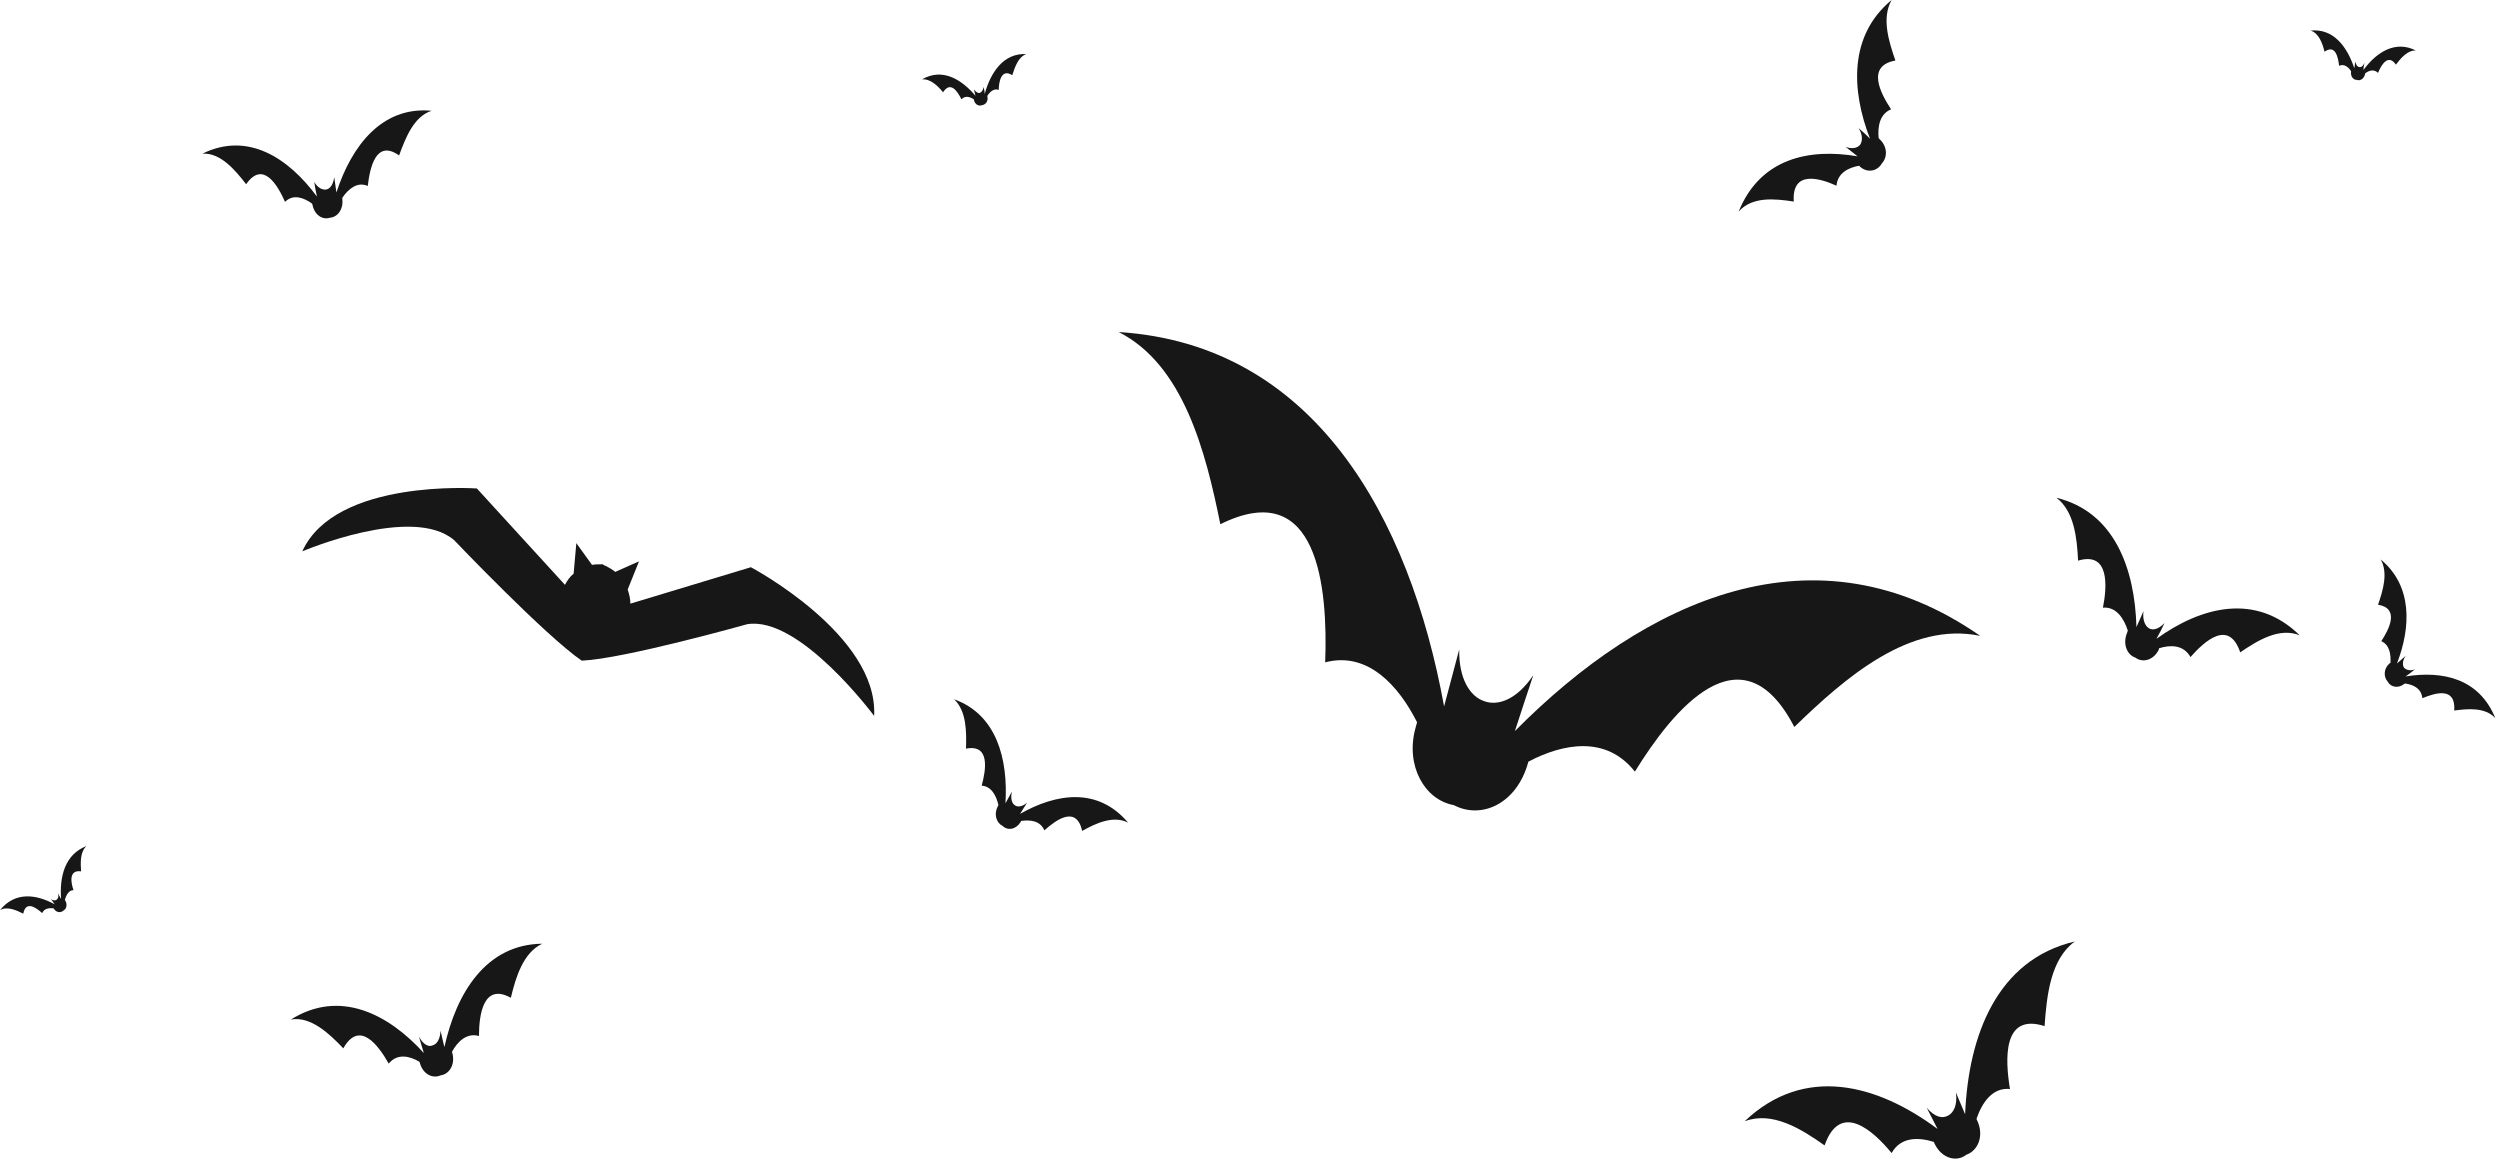 <svg width="384" height="178" viewBox="0 0 384 178" fill="none" xmlns="http://www.w3.org/2000/svg">
<path d="M92.841 86.853C92.924 86.853 93.007 86.944 93.09 86.944C93.588 87.215 94.086 87.485 94.501 87.846L98.154 86.222L96.41 90.554C96.659 91.277 96.826 91.999 96.826 92.721L115.339 87.124C115.339 87.124 134.931 97.505 134.267 109.962C134.267 109.962 122.81 94.526 114.757 95.88C114.757 95.88 95.829 101.206 89.354 101.477C83.792 97.686 69.761 82.972 69.761 82.972C63.369 77.465 46.433 84.687 46.433 84.687C51.498 73.493 73.248 75.028 73.248 75.028L86.78 89.832C87.112 89.2 87.527 88.569 88.109 88.117L88.524 83.423L90.931 86.763C91.429 86.673 92.01 86.673 92.591 86.673C92.591 86.763 92.758 86.763 92.841 86.853Z" fill="#171717"/>
<path d="M50.095 29.111C50.676 29.021 51.174 28.389 51.34 27.215C51.423 27.938 51.589 28.84 51.672 29.562C53.996 22.431 58.645 16.293 66.283 17.015C63.544 17.918 62.298 21.167 61.302 23.875C57.732 21.348 56.819 25.771 56.487 28.569C54.91 27.847 53.498 29.021 52.585 30.375V30.646C52.751 32.18 51.838 33.354 50.676 33.444C49.596 33.805 48.351 33.083 48.019 31.548L47.936 31.277C46.691 30.375 45.031 29.743 43.785 31.007C42.623 28.389 40.382 24.598 37.808 28.299C36.065 26.042 33.823 23.424 31.084 23.605C38.057 20.174 44.283 24.236 48.683 30.194C48.517 29.472 48.351 28.569 48.268 27.938C48.766 28.84 49.514 29.201 50.095 29.111Z" fill="#171717"/>
<path d="M66.43 160.574C67.095 160.393 67.593 159.671 67.676 158.317C67.842 159.129 68.091 160.122 68.257 160.844C70.083 152.54 74.649 145.047 83.283 144.957C80.378 146.311 79.215 150.102 78.468 153.262C74.234 150.915 73.57 155.88 73.57 159.129C71.661 158.588 70.249 160.032 69.419 161.567L69.502 161.837C69.917 163.553 69.004 164.997 67.676 165.177C66.43 165.719 65.019 164.997 64.521 163.372L64.438 163.101C62.944 162.199 61.034 161.747 59.706 163.372C58.129 160.574 55.223 156.602 52.733 161.025C50.574 158.768 47.751 156.06 44.68 156.602C52.151 151.908 59.623 155.699 65.102 161.747C64.853 161.025 64.604 160.032 64.355 159.22C65.019 160.483 65.849 160.844 66.43 160.574Z" fill="#171717"/>
<path d="M8.717 138.172C8.966 137.991 9.049 137.63 8.883 137.179C9.049 137.449 9.215 137.81 9.381 138.081C9.132 134.651 9.962 131.221 13.283 129.957C12.287 130.86 12.37 132.485 12.453 133.839C10.544 133.568 10.876 135.554 11.291 136.727C10.544 136.727 10.129 137.54 9.962 138.262L10.046 138.352C10.377 138.984 10.211 139.616 9.713 139.887C9.298 140.248 8.634 140.157 8.302 139.616L8.219 139.526C7.555 139.435 6.808 139.526 6.476 140.248C5.562 139.435 3.985 138.262 3.57 140.338C2.491 139.796 1.079 139.165 0 139.796C2.325 136.908 5.562 137.359 8.385 138.894C8.219 138.623 7.97 138.262 7.804 138.081C8.136 138.352 8.551 138.352 8.717 138.172Z" fill="#171717"/>
<path d="M150.5 14.262C150.749 14.172 150.998 13.901 151.081 13.36C151.164 13.631 151.247 14.082 151.247 14.443C152.16 11.103 154.153 8.124 157.64 8.305C156.394 8.756 155.896 10.291 155.481 11.554C153.821 10.471 153.406 12.547 153.406 13.811C152.659 13.54 152.077 14.082 151.662 14.714V14.804C151.828 15.526 151.413 16.068 150.832 16.158C150.334 16.339 149.753 16.068 149.587 15.346V15.255C149.006 14.894 148.259 14.623 147.677 15.255C147.096 14.082 146.017 12.367 144.855 14.172C144.025 13.179 142.945 12.096 141.617 12.186C144.772 10.381 147.677 12.186 149.836 14.714C149.753 14.443 149.67 13.992 149.587 13.721C149.919 14.172 150.251 14.353 150.5 14.262Z" fill="#171717"/>
<path d="M227.956 107.692C230.115 108.504 233.02 107.421 235.511 103.72C234.681 106.247 233.518 109.678 232.688 112.295C252.696 92.075 278.846 80.069 304.167 97.672C293.375 95.415 283.412 104.081 275.609 111.664C267.473 95.957 256.847 109.226 251.118 118.524C246.718 112.927 240.077 114.191 234.764 116.989L234.515 117.802C232.605 123.579 227.458 125.836 223.307 123.669C218.824 122.857 215.836 117.621 217.413 111.844L217.662 110.941C214.839 105.345 210.107 100.019 203.549 101.734C203.964 90.45 202.553 73.028 187.443 80.521C185.202 69.417 181.798 56.057 171.836 51.002C201.805 52.898 216.5 79.347 221.813 108.504C222.477 105.886 223.473 102.366 224.137 99.748C224.054 104.261 225.798 106.97 227.956 107.692Z" fill="#171717"/>
<path d="M285.737 22.206C286.069 21.665 286.152 20.762 285.488 19.679C285.986 20.13 286.733 20.762 287.231 21.304C284.325 13.811 283.993 5.416 290.552 0C288.974 2.798 290.137 6.409 291.133 9.298C286.65 10.11 288.808 14.263 290.469 16.79C288.725 17.512 288.393 19.408 288.559 21.213L288.725 21.394C289.888 22.477 289.971 24.102 289.057 25.095C288.393 26.268 286.899 26.63 285.737 25.637L285.571 25.456C283.993 25.727 282.25 26.539 282.084 28.525C279.51 27.352 275.193 26.088 275.525 30.962C272.62 30.511 269.133 30.15 267.058 32.497C270.378 24.282 277.933 22.748 285.322 24.012C284.74 23.56 284.076 23.019 283.495 22.567C284.491 22.928 285.322 22.748 285.737 22.206Z" fill="#171717"/>
<path d="M330.068 96.498C330.649 96.859 331.563 96.678 332.476 95.685C332.144 96.408 331.646 97.4 331.231 98.123C338.121 93.158 346.506 90.991 353.23 97.581C350.076 96.317 346.755 98.394 344.098 100.199C342.355 95.053 338.619 98.484 336.461 100.921C335.382 99.025 333.389 99.025 331.646 99.567L331.563 99.838C330.733 101.463 329.072 101.824 327.993 101.011C326.665 100.56 326 98.845 326.748 97.13L326.831 96.859C326.25 95.053 325.087 93.158 323.012 93.338C323.676 89.998 324.008 84.672 319.193 86.117C319.027 82.687 318.612 78.534 315.872 76.458C324.755 78.624 327.91 87.29 328.159 96.317C328.491 95.595 328.906 94.602 329.238 93.88C329.072 95.234 329.487 96.137 330.068 96.498Z" fill="#171717"/>
<path d="M155.849 123.658C156.264 124.019 157.012 123.928 157.759 123.297C157.427 123.838 157.012 124.47 156.68 125.012C162.242 121.852 168.634 120.859 173.283 126.366C171.042 125.192 168.302 126.456 166.227 127.63C165.313 123.658 162.242 125.914 160.415 127.539C159.751 126.005 158.174 125.914 156.846 126.095L156.763 126.275C156.015 127.449 154.77 127.63 153.94 126.817C153.027 126.366 152.612 125.012 153.276 123.838L153.359 123.658C153.027 122.213 152.28 120.769 150.785 120.679C151.449 118.242 152.114 114.27 148.378 114.992C148.461 112.374 148.461 109.215 146.551 107.409C153.11 109.756 154.853 116.617 154.438 123.387C154.77 122.845 155.102 122.123 155.434 121.581C155.185 122.665 155.434 123.387 155.849 123.658Z" fill="#171717"/>
<path d="M369.253 102.547C369.585 102.908 370.166 103.088 370.913 102.817C370.498 103.178 369.917 103.63 369.502 103.901C375.147 102.998 380.793 104.171 383.283 110.31C381.706 108.595 379.049 108.865 376.974 109.136C377.223 105.435 374.068 106.428 372.076 107.241C371.91 105.706 370.664 105.164 369.419 104.984L369.253 105.074C368.34 105.796 367.178 105.525 366.763 104.713C366.098 103.991 366.098 102.727 367.012 101.915L367.178 101.824C367.261 100.47 367.012 99.026 365.766 98.484C367.012 96.589 368.589 93.429 365.268 92.888C366.015 90.721 366.846 88.013 365.683 85.937C370.581 89.999 370.332 96.318 368.174 101.915C368.589 101.554 369.087 101.102 369.502 100.741C369.004 101.463 369.004 102.186 369.253 102.547Z" fill="#171717"/>
<path d="M299.269 171.331C300.099 170.88 300.68 169.706 300.431 167.811C300.846 168.804 301.427 170.158 301.842 171.151C302.34 159.054 306.74 147.41 318.695 144.611C314.959 147.319 314.378 152.916 314.046 157.61C307.57 155.534 307.985 162.755 308.733 167.269C305.993 166.998 304.416 169.435 303.585 171.873L303.752 172.234C304.748 174.491 303.835 176.747 302.008 177.379C300.514 178.553 298.272 177.921 297.193 175.754L297.027 175.393C294.703 174.671 291.963 174.581 290.552 177.108C287.729 173.678 282.665 169.074 280.257 175.935C276.688 173.407 272.205 170.609 267.971 172.234C277.186 163.478 288.393 166.547 297.608 173.407C297.11 172.414 296.446 171.151 295.948 170.158C297.193 171.602 298.355 171.873 299.269 171.331Z" fill="#171717"/>
<path d="M362.363 10.291C362.612 10.381 362.944 10.201 363.193 9.659C363.11 9.93 363.027 10.381 363.027 10.742C365.019 8.034 367.925 6.138 371.08 7.763C369.834 7.673 368.755 8.937 368.008 9.93C366.846 8.215 365.766 9.93 365.268 11.194C364.604 10.562 363.857 10.832 363.276 11.284V11.374C363.11 12.096 362.529 12.457 362.031 12.277C361.449 12.277 361.034 11.735 361.117 11.013V10.923C360.702 10.291 360.038 9.749 359.291 10.11C359.125 8.756 358.71 6.77 357.049 7.944C356.717 6.59 356.136 5.055 354.891 4.694C358.461 4.333 360.536 7.222 361.616 10.471C361.699 10.201 361.699 9.749 361.782 9.478C361.865 9.93 362.114 10.291 362.363 10.291Z" fill="#171717"/>
</svg>
